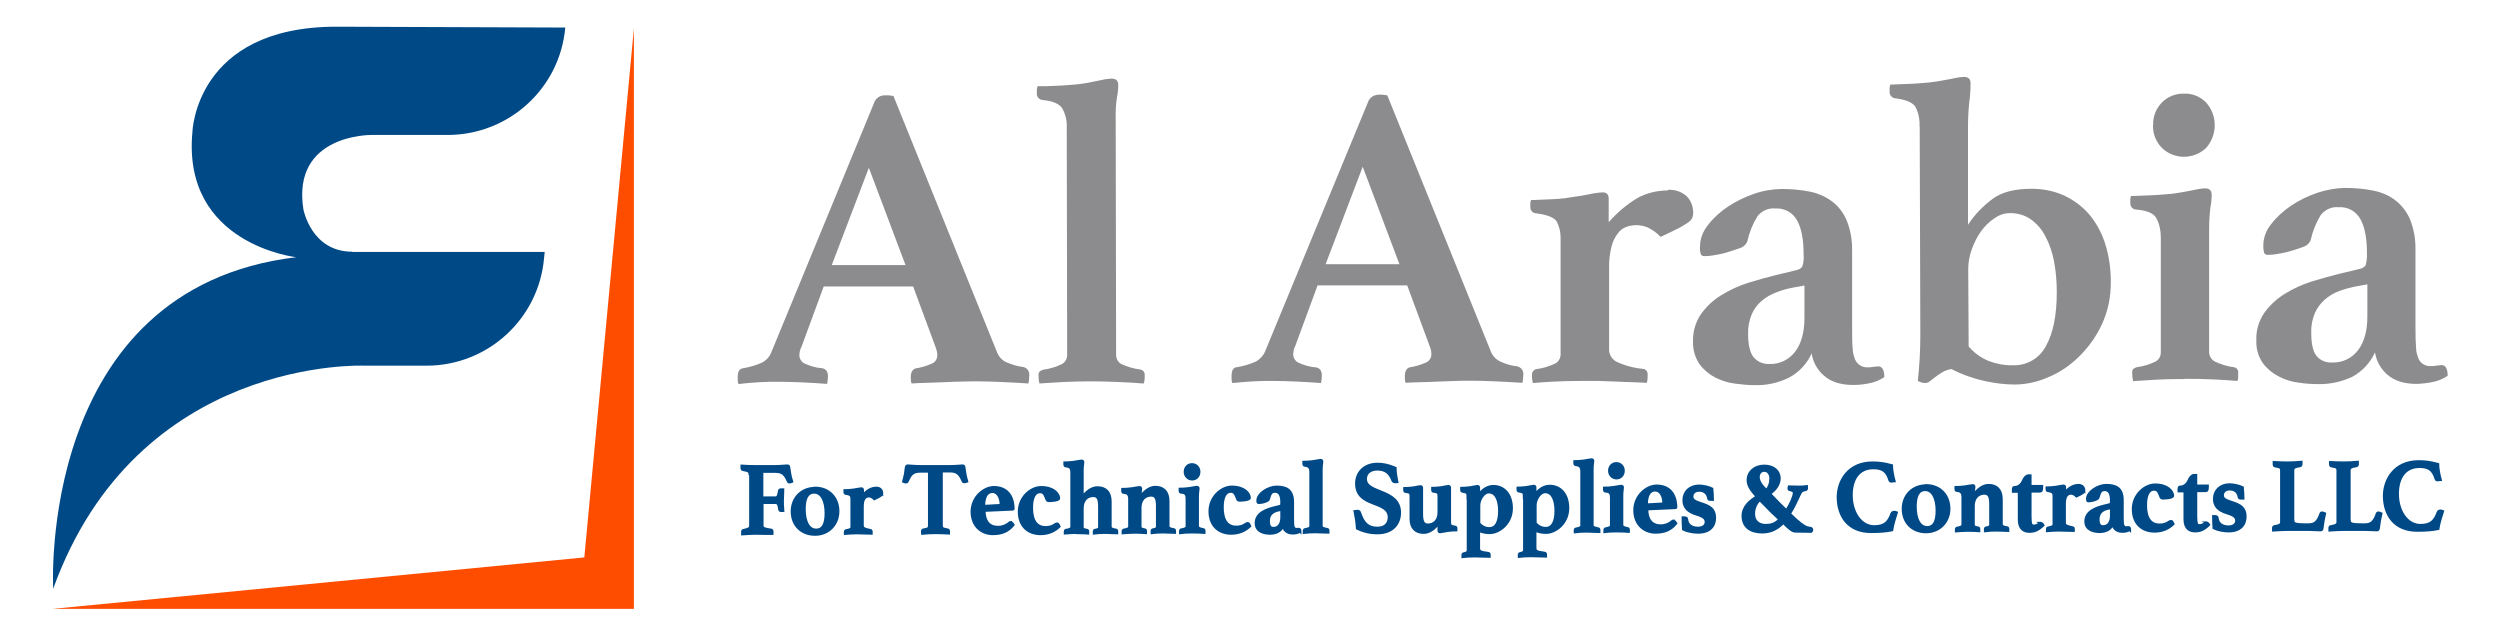 <?xml version="1.0" encoding="UTF-8"?><svg id="Layer_1" xmlns="http://www.w3.org/2000/svg" width="118" height="30" viewBox="0 0 118 30"><defs><style>.cls-1,.cls-2{fill:#004987;}.cls-1,.cls-3,.cls-4{stroke-width:0px;}.cls-2{stroke:#004987;stroke-miterlimit:10;stroke-width:.12px;}.cls-3{fill:#ff4d00;}.cls-4{fill:#8c8b8d;}</style></defs><polygon class="cls-3" points="2.46 28.74 27.58 26.31 29.92 1.34 29.92 28.74 2.46 28.74 2.46 28.74 2.46 28.74"/><path class="cls-1" d="m16.62,11.88c-1.93,0-2.3-2-2.3-2-.56-3.56,3.21-3.51,3.21-3.51h3.63c2.88-.02,5.27-2.21,5.52-5.07l-10.8-.04c-6.68,0-6.8,4.99-6.8,4.99-.48,5.29,4.9,5.89,4.9,5.89C1.73,13.61,2.51,27.79,2.51,27.79c3.97-11,14.68-10.53,14.68-10.53h2.96c2.88-.01,5.28-2.21,5.53-5.08l.03-.29h-9.08Z"/><path class="cls-4" d="m42.74,12.51l-1.73-4.59-1.75,4.59h3.48Zm.39,1.01h-4.25s-1.05,2.85-1.05,2.85c-.04.07-.07.15-.08.22-.01.06-.02.12-.02.18,0,.15.08.29.21.37.27.13.56.22.86.24.19.03.28.16.28.39,0,.12-.02.23-.04.35-.36-.03-.75-.05-1.15-.07-.4-.02-.8-.03-1.19-.03-.27,0-.55,0-.85.02-.29.02-.63.04-.99.09-.03-.06-.04-.12-.04-.18v-.16c0-.26.09-.39.26-.41.31-.05.61-.14.9-.27.2-.11.35-.28.43-.49l4.85-11.77c.07-.21.27-.35.49-.35h.2l.22.03,4.9,12.12c.09.21.25.38.46.46.24.1.49.18.75.21.19.03.33.21.3.41,0,.12-.01.25-.04.37-.43-.03-.86-.05-1.28-.07-.42-.02-.81-.03-1.17-.03-.19,0-.42,0-.69.01-.27,0-.55.02-.83.03-.28.01-.56.02-.84.03-.28,0-.51.02-.7.03-.03-.06-.04-.12-.04-.18v-.14c0-.1.02-.19.07-.28.04-.05.09-.09.15-.11.27-.04.53-.12.78-.23.16-.07.26-.23.25-.41,0-.1-.03-.21-.06-.31l-1.08-2.92Z"/><path class="cls-4" d="m53.96,18.1c-.35-.03-.75-.05-1.2-.07-.45-.02-.87-.03-1.26-.03-.43,0-.86.01-1.28.03-.42.02-.81.05-1.16.07-.01-.06-.02-.12-.03-.17,0-.07-.01-.14-.01-.21-.01-.08.01-.15.07-.2.05-.03.1-.06.15-.07.31-.04.61-.13.89-.27.16-.09.25-.27.24-.45l-.02-10.7c.02-.32-.06-.65-.22-.93-.15-.21-.46-.34-.93-.38-.16-.02-.28-.16-.26-.33v-.16c0-.06.01-.11.04-.16h.36l.5-.02c.17,0,.35-.02.53-.03l.49-.04c.34-.04.66-.1.97-.17.21-.05.42-.09.63-.1.22,0,.32.1.32.3,0,.2-.02.39-.06.58-.05.34-.07.67-.06,1.01l.02,11.13c-.01.18.08.36.24.45.28.13.58.22.89.26.13.01.23.13.22.26,0,0,0,0,0,0,0,.13,0,.26-.04.39"/><path class="cls-4" d="m66.05,12.46l-1.73-4.59-1.75,4.6h3.48Zm.39,1.01h-4.25s-1.05,2.85-1.05,2.85c-.04.07-.07.15-.08.23-.01.06-.02.12-.02.18,0,.15.08.29.21.37.27.13.56.22.86.24.19.03.28.16.28.39,0,.12-.01.23-.04.35-.37-.03-.75-.05-1.15-.07-.41-.02-.81-.03-1.19-.03-.27,0-.55,0-.85.02-.3.02-.63.04-.99.08-.03-.06-.04-.12-.04-.18v-.16c0-.26.09-.41.26-.41.31-.05.61-.14.9-.27.19-.11.35-.29.43-.49l4.85-11.75c.07-.21.27-.34.49-.35h.2l.22.03,4.9,12.12c.09.21.26.37.47.46.24.11.49.18.75.21.19.03.33.21.3.41,0,.12-.02.25-.04.37-.43-.03-.86-.05-1.28-.07-.42-.02-.81-.03-1.17-.03-.19,0-.42,0-.69.01-.27.01-.55.02-.83.03-.28.01-.56.03-.84.03-.28,0-.51.02-.7.03-.03-.06-.04-.12-.04-.18v-.16c0-.1.02-.19.07-.28.04-.05.09-.09.15-.11.27-.04.53-.12.78-.23.16-.07.26-.23.25-.41,0-.1-.02-.21-.06-.31l-1.08-2.92Z"/><path class="cls-4" d="m78.73,8.96c.33-.02.65.09.89.31.2.21.3.49.3.78,0,.08-.02.17-.05.25-.06.09-.13.17-.22.22-.15.1-.31.2-.48.28-.2.1-.46.23-.79.38-.17-.18-.37-.33-.6-.44-.32-.14-.69-.15-1.02-.03-.16.06-.31.17-.41.32-.14.19-.24.4-.29.62-.08.33-.12.66-.11,1v3.8c-.02.25.11.48.32.61.4.19.84.31,1.28.35.13.01.23.13.22.27,0,.13,0,.26-.04.39-.17-.01-.39-.02-.65-.03s-.53-.01-.81-.03c-.29-.01-.56-.02-.84-.03-.28,0-.52,0-.74,0-.51,0-.95.01-1.31.03-.37.02-.71.04-1.03.07-.03-.13-.05-.26-.04-.39-.01-.13.09-.25.22-.27,0,0,0,0,0,0,.31-.04.61-.13.89-.27.16-.09.25-.27.24-.45v-5.49c0-.26-.06-.52-.18-.75-.12-.19-.43-.32-.96-.39-.16,0-.29-.13-.29-.29,0,0,0-.01,0-.02v-.16c0-.06.01-.11.04-.16.08,0,.2,0,.34-.01l.49-.02c.17,0,.35-.02.53-.03.16-.01.31-.03.46-.06.3-.04.61-.09.92-.15.21-.05.42-.08.64-.09.19,0,.28.1.28.31v1.1c.39-.45.84-.83,1.35-1.14.44-.24.93-.36,1.44-.36"/><path class="cls-4" d="m85.15,13.48l-.44.08c-.3.05-.59.13-.87.24-.25.09-.49.23-.7.41-.2.17-.36.39-.46.63-.12.29-.18.6-.17.91,0,.53.09.9.26,1.11.18.22.46.33.74.32.48.02.93-.2,1.22-.58.29-.38.44-.91.44-1.59v-1.53Zm3.49,3.81c.2,0,.3.17.3.51-.2.13-.42.23-.66.28-.26.06-.53.09-.8.09-.61,0-1.07-.15-1.4-.45-.31-.27-.51-.64-.57-1.04-.22.49-.6.9-1.08,1.15-.49.24-1.03.36-1.58.35-.32,0-.63-.03-.94-.07-.33-.04-.65-.14-.95-.29-.29-.15-.55-.37-.74-.63-.22-.32-.32-.7-.31-1.08-.01-.46.12-.91.38-1.29.26-.36.58-.66.96-.89.39-.24.82-.44,1.26-.58.46-.14.89-.26,1.29-.36.17-.04.36-.09.55-.13l.44-.11c.11-.02.22-.08.28-.17.06-.19.08-.39.06-.58,0-.69-.1-1.23-.31-1.6-.2-.37-.61-.59-1.03-.56-.32-.03-.64.11-.84.37-.22.36-.38.75-.47,1.16-.05.16-.19.29-.35.34-.2.07-.44.15-.74.24-.16.04-.33.07-.5.1-.15.03-.3.04-.45.04-.07,0-.13-.03-.16-.09-.04-.12-.05-.24-.04-.36,0-.37.14-.72.37-1.01.26-.34.58-.63.94-.87.39-.26.8-.46,1.24-.61.42-.15.86-.22,1.3-.23.46,0,.91.04,1.36.13.38.08.73.24,1.04.47.3.23.53.54.68.9.18.46.26.94.25,1.43v3.59c0,.48,0,.81.03,1.04,0,.17.05.33.11.49.1.23.32.37.57.37.09,0,.18,0,.27-.02.07-.01.14-.02.21-.02"/><path class="cls-4" d="m92.91,16.34c.26.31.59.55.96.7.37.14.75.21,1.15.2.65.02,1.25-.33,1.55-.91.34-.61.51-1.45.51-2.54,0-.49-.04-.98-.13-1.46-.08-.41-.21-.81-.41-1.18-.16-.32-.4-.59-.69-.8-.29-.2-.64-.3-.99-.29-.26,0-.51.09-.72.24-.24.16-.46.37-.63.61-.19.26-.33.55-.44.85-.11.3-.17.62-.17.94l.02,3.65Zm-2.31-10.39c.02-.32-.05-.64-.2-.92-.14-.2-.45-.33-.95-.39-.16-.02-.28-.17-.26-.33v-.15c0-.06.01-.12.04-.17.08,0,.2,0,.35-.01l.5-.02c.17,0,.35-.02.53-.03l.48-.04c.34-.04.66-.1.97-.16.21-.05.42-.09.63-.1.22,0,.32.1.32.3,0,.3-.02.59-.06.89-.04.38-.06.77-.06,1.15v4.64c.31-.48.71-.89,1.17-1.23.44-.32,1.05-.47,1.83-.47.5,0,1,.09,1.47.29.45.2.86.49,1.19.85.35.4.62.87.79,1.38.2.6.29,1.23.29,1.86.01.7-.13,1.4-.43,2.04-.27.57-.64,1.09-1.1,1.53-.42.41-.91.74-1.46.96-.48.21-.99.32-1.52.33-.48,0-.95-.06-1.42-.16-.55-.12-1.09-.31-1.59-.57-.15.02-.3.07-.43.15-.12.07-.23.14-.34.23l-.26.2c-.05.05-.12.07-.19.08-.13,0-.25-.04-.37-.1.08-.72.12-1.44.12-2.16l-.03-9.87Z"/><path class="cls-4" d="m101.63,5.91c-.02-.4.13-.78.41-1.07.27-.28.65-.43,1.04-.42.39-.02.78.14,1.05.42.54.61.54,1.53,0,2.14-.59.56-1.51.56-2.09,0-.28-.29-.43-.67-.42-1.07m1.5,11.98c-.53,0-.98.01-1.35.03s-.74.05-1.09.07c-.03-.13-.04-.26-.04-.39-.01-.08.01-.15.07-.2.05-.03.1-.06.15-.07.31-.04.61-.13.89-.27.16-.09.25-.27.24-.45v-5.39c0-.33-.06-.65-.22-.94-.13-.22-.45-.35-.95-.39-.16-.01-.28-.15-.27-.31,0,0,0,0,0-.01v-.15c0-.06.01-.12.04-.17.08,0,.2,0,.36-.01l.5-.02c.17,0,.35-.02.53-.03l.49-.04c.34-.04.66-.1.97-.16.21-.05.42-.09.63-.1.22,0,.32.1.32.31,0,.2-.02.4-.06.59-.04.34-.06.67-.06,1.01v5.82c0,.19.11.36.28.45.28.13.57.22.87.26.14.01.24.13.22.27v.2c0,.06-.01.13-.04.18-.34-.03-.7-.05-1.09-.07-.39-.02-.85-.03-1.38-.03"/><path class="cls-4" d="m111.74,13.42l-.44.08c-.3.05-.59.13-.87.23-.25.09-.49.23-.7.41-.2.18-.36.39-.47.64-.12.29-.18.6-.17.91,0,.53.08.9.25,1.11.18.22.46.33.74.31.48.02.93-.2,1.22-.58.29-.38.44-.91.44-1.59v-1.53Zm3.49,3.81c.2,0,.3.17.3.51-.2.13-.42.23-.66.28-.26.06-.53.09-.8.1-.61,0-1.07-.15-1.4-.45-.31-.27-.51-.64-.57-1.04-.22.49-.6.9-1.08,1.16-.5.23-1.04.35-1.59.34-.31,0-.63-.02-.94-.07-.33-.04-.65-.14-.95-.3-.29-.15-.55-.37-.74-.63-.22-.32-.32-.7-.3-1.08-.02-.46.12-.91.38-1.29.26-.36.59-.66.96-.89.39-.24.82-.44,1.26-.58.46-.14.89-.26,1.29-.36.18-.04.36-.09.55-.13l.44-.11c.11-.02.22-.08.28-.17.05-.19.07-.39.06-.58,0-.69-.1-1.23-.31-1.6-.2-.37-.61-.59-1.03-.56-.32-.03-.64.11-.84.37-.22.36-.38.75-.47,1.16-.05.16-.19.29-.35.34-.2.08-.44.15-.74.24-.16.04-.33.07-.5.1-.15.03-.3.04-.45.04-.07,0-.13-.03-.16-.09-.03-.12-.05-.24-.04-.36,0-.37.14-.72.37-1,.26-.34.58-.63.94-.87.38-.26.8-.46,1.24-.61.42-.14.86-.22,1.3-.23.46,0,.91.04,1.36.13.38.08.74.23,1.04.47.3.24.53.54.68.9.18.46.26.94.25,1.43v3.59c0,.48.01.82.03,1.04,0,.17.05.33.11.49.09.23.32.37.57.36.09,0,.18,0,.27-.02.07-.01.14-.02.2-.02"/><path class="cls-2" d="m35.39,22.38c0-.12-.05-.16-.33-.21-.03,0-.05-.04-.05-.09,0-.03,0-.06,0-.09.27.02.47.02.62.02h.96c.28,0,.5-.03.57-.03.04,0,.06.01.07.04.02.05.03.21.06.36.02.11.04.2.09.35-.02.01-.07.03-.11.03-.03,0-.06,0-.07-.04-.15-.34-.27-.46-.61-.46h-.62s0,1.23,0,1.23h.64c.1,0,.14-.11.17-.32,0-.05.05-.06.09-.06.02,0,.07,0,.09,0,0,.15-.02.37-.02.51,0,.12,0,.28.02.48-.02,0-.07.01-.08.01-.06,0-.08-.02-.09-.07-.02-.2-.07-.31-.17-.31h-.64s0,1.09,0,1.09c0,.13.19.16.41.19.04,0,.06.03.06.08,0,.02,0,.08,0,.1-.09,0-.17,0-.26,0-.16,0-.35-.01-.53-.01-.17,0-.44.02-.62.03,0-.02,0-.08,0-.1,0-.04,0-.07.05-.08.21-.05.33-.08.33-.21v-2.43Z"/><path class="cls-2" d="m38.47,23.03c.66,0,1.09.47,1.09,1.1,0,.63-.46,1.1-1.09,1.1-.66,0-1.09-.46-1.09-1.09,0-.63.45-1.1,1.09-1.1Zm.05,1.98c.33,0,.46-.29.46-.79,0-.59-.21-.98-.55-.98-.33,0-.46.3-.46.79,0,.59.2.98.55.98Z"/><path class="cls-2" d="m41.62,23.28c0,.09-.05.13-.35.27-.1-.1-.18-.13-.26-.13-.14,0-.3.09-.3.48v.9c0,.13.08.17.37.23.03,0,.05.02.05.06,0,.04,0,.07,0,.09-.16,0-.5-.02-.7-.02-.24,0-.39.02-.54.03,0-.02,0-.05,0-.09,0-.04.02-.06.05-.06.2-.04.26-.07.26-.17v-1.3c0-.15-.02-.24-.26-.27-.04,0-.07-.02-.07-.07,0-.02,0-.06,0-.08.08,0,.29-.01.42-.03.14-.02.31-.06.36-.06.05,0,.07.02.07.07v.26c.21-.25.4-.35.64-.36.18,0,.27.11.27.26Z"/><path class="cls-2" d="m44.44,22.24v2.55c0,.13.03.17.27.21.05,0,.07.03.07.08,0,.02,0,.07,0,.09-.2-.01-.45-.02-.62-.02-.18,0-.42.01-.62.03,0-.02-.01-.07-.01-.09,0-.04,0-.08.07-.09.23-.03.26-.08.26-.2v-2.55s-.42,0-.42,0c-.35,0-.46.13-.61.47-.01.03-.04.04-.07.04-.04,0-.1-.02-.12-.03.04-.16.07-.27.09-.38.02-.15.03-.28.05-.33.01-.03.04-.04.07-.04.07,0,.28.03.57.03h1.44c.28,0,.49-.03.57-.03.03,0,.06.01.07.04.02.05.02.17.05.32.02.12.05.23.09.38-.03.01-.08.03-.12.03-.03,0-.06,0-.07-.04-.15-.34-.27-.47-.61-.47h-.41Z"/><path class="cls-2" d="m47.71,24.66s.07.02.12.11c-.24.3-.54.43-.97.43-.48,0-.98-.32-.99-1.04,0-.71.59-1.16,1.04-1.16.6,0,.91.39.92,1.01,0,.02,0,.03-.03.03l-1.34.06c0,.5.22.78.65.78.19,0,.39-.07.53-.2.02-.02.05-.03.07-.03Zm-1.27-.77l.73-.04c.05,0,.07-.02.07-.06,0-.25-.12-.58-.4-.58-.24,0-.4.21-.4.67Z"/><path class="cls-2" d="m48.7,23.96c0,.64.24.93.65.93.15,0,.29-.02.46-.14.03-.02.06-.03.08-.03.05,0,.07.04.11.13-.2.19-.48.35-.89.35-.55,0-1.01-.34-1.01-1.05,0-.68.56-1.15,1.04-1.15.6,0,.84.32.84.52,0,.11-.42.12-.48.12-.06,0-.09-.04-.1-.08-.07-.16-.1-.34-.31-.34-.26,0-.39.29-.39.74Z"/><path class="cls-2" d="m50.82,25.14c-.24,0-.39.02-.55.03,0-.02,0-.06,0-.09,0-.04.03-.06.05-.06.2-.03.26-.07.26-.17v-2.54c0-.19-.04-.29-.27-.31-.04,0-.06-.03-.06-.08,0-.02,0-.05,0-.08.08,0,.3-.01.43-.03.15-.02.32-.06.37-.06.06,0,.07.03.07.07,0,.07-.03.17-.03.38v1.26c.2-.27.45-.45.71-.45.38,0,.61.22.61.66v1.18c0,.09.06.13.26.16.02,0,.05.02.05.06,0,.03,0,.07,0,.09-.16,0-.3-.02-.55-.02-.2,0-.37.01-.53.03,0-.02,0-.06,0-.09,0-.04.02-.06.05-.06.17-.03.21-.07.2-.17v-.95c0-.38-.09-.5-.29-.5-.28,0-.51.2-.51.59v.87c0,.1.03.13.21.16.03,0,.05.02.05.06,0,.03,0,.07,0,.09-.16-.01-.33-.02-.53-.02Z"/><path class="cls-2" d="m55.14,24.83c0,.09.07.13.26.16.02,0,.05.02.05.06,0,.04,0,.07,0,.09-.16,0-.3-.02-.55-.02-.2,0-.37.01-.53.03,0-.02,0-.05,0-.09,0-.04.02-.06.05-.06.16-.03.21-.07.2-.17v-.95c0-.38-.09-.5-.29-.5-.28,0-.51.2-.51.59v.87c0,.1.04.13.21.16.03,0,.05.02.05.06,0,.04,0,.07,0,.09-.16-.01-.33-.02-.53-.02-.24,0-.39.02-.55.03,0-.02,0-.05,0-.09,0-.04.03-.06.05-.06.2-.04.26-.07.26-.17v-1.28c0-.19-.06-.3-.27-.31-.04,0-.06-.03-.06-.08,0-.02,0-.05,0-.08.08,0,.3-.01.43-.03.15-.02.32-.06.37-.06.06,0,.07.03.07.07,0,.07-.03.18-.03.38.2-.27.45-.46.71-.46.38,0,.61.22.61.66v1.18Z"/><path class="cls-2" d="m55.71,25.15s0-.06,0-.09c0-.04.03-.06.05-.06.2-.04.26-.07.26-.17v-1.28c0-.19-.04-.3-.27-.31-.04,0-.06-.03-.06-.08,0-.02,0-.05,0-.08.08,0,.3-.01.43-.03.15-.02.32-.06.37-.06.06,0,.07.03.07.07,0,.07-.03.18-.03.38v1.38c0,.1.08.13.26.17.03,0,.05.02.05.06,0,.03,0,.07,0,.09-.15-.01-.33-.02-.57-.02s-.41.01-.56.03Zm.55-3.23c.2,0,.34.15.34.35,0,.2-.14.35-.33.35-.19,0-.34-.15-.34-.35,0-.2.14-.35.33-.35Z"/><path class="cls-2" d="m57.7,23.94c0,.64.24.93.65.93.15,0,.29-.02.46-.14.03-.02.06-.03.08-.03.05,0,.07.04.11.13-.2.19-.48.35-.89.35-.55,0-1.01-.34-1.01-1.05,0-.68.56-1.15,1.04-1.15.6,0,.84.32.84.52,0,.11-.42.12-.48.12-.06,0-.09-.04-.1-.08-.07-.16-.1-.34-.31-.34-.26,0-.39.29-.39.74Z"/><path class="cls-2" d="m61.36,25.08c-.08.06-.21.09-.34.09-.28,0-.43-.16-.45-.35-.13.26-.33.35-.61.36-.26,0-.68-.07-.68-.49,0-.48.52-.65.9-.74.08-.02.18-.04.23-.06.07-.02.08-.03.08-.18,0-.32-.09-.51-.31-.51-.18,0-.23.11-.3.36-.02.07-.12.1-.25.14-.07.02-.16.03-.22.03-.04,0-.05-.02-.05-.11,0-.32.51-.64.89-.64.46,0,.76.14.77.7v.85c0,.23.01.32.04.36.03.06.07.09.13.09.05,0,.08-.01.11-.01.05,0,.07.04.07.12Zm-.87-1.03l-.1.02c-.29.05-.51.19-.51.52,0,.25.08.34.23.34.23,0,.38-.19.38-.51v-.36Z"/><path class="cls-2" d="m62.11,25.11c-.2,0-.41.01-.56.03,0-.02,0-.05,0-.09,0-.04.03-.06.05-.06.2-.04.26-.07.26-.17v-2.54c0-.19-.06-.29-.27-.31-.04,0-.06-.04-.06-.08,0-.02,0-.06,0-.08.08,0,.3-.01.43-.03.15-.02.32-.06.37-.06.06,0,.07.03.07.07,0,.07-.03.17-.03.38v2.64c0,.1.07.13.27.17.03,0,.05.02.05.06,0,.04,0,.07,0,.09-.16,0-.39-.02-.57-.02Z"/><path class="cls-2" d="m65.86,22.75c-.08,0-.12-.04-.13-.08-.14-.37-.36-.52-.73-.52-.3,0-.54.16-.54.46,0,.71,1.61.46,1.61,1.59,0,.49-.31.96-1.06.96-.41,0-.74-.11-.95-.22-.02-.28-.06-.55-.11-.8.02,0,.07-.02.11-.02.07,0,.11.02.13.1.17.49.38.7.83.7.38,0,.54-.24.54-.5,0-.83-1.54-.44-1.54-1.6,0-.51.37-.92,1-.92.26,0,.51.05.84.19,0,.19.04.46.08.65-.03,0-.07.01-.09.01Z"/><path class="cls-2" d="m66.59,23.45c0-.16-.01-.22-.23-.24-.04,0-.07-.02-.07-.07,0-.02,0-.06,0-.09.08,0,.28-.01.41-.03.14-.02.29-.06.34-.06.06,0,.07.03.07.07v1.24c0,.37.09.5.29.5.28,0,.51-.2.51-.59v-.74c0-.16-.02-.22-.23-.24-.04,0-.07-.02-.07-.07,0-.02,0-.06,0-.09.08,0,.28-.01.41-.03.13-.02.29-.06.34-.06.05,0,.07.03.07.07v1.61c0,.16.02.21.24.24.04,0,.06.02.06.06,0,.03,0,.07,0,.09-.08,0-.29.01-.41.03-.14.02-.29.06-.34.06-.06,0-.07-.02-.07-.07v-.35c-.2.27-.45.45-.71.45-.38,0-.61-.22-.61-.65v-1.06Z"/><path class="cls-2" d="m69.28,23.45c0-.16-.01-.22-.23-.25-.04,0-.07-.02-.07-.07,0-.02,0-.06,0-.09.08,0,.28-.01.41-.03.14-.02.29-.06.34-.06.06,0,.07.03.07.07v.33c.18-.24.41-.4.69-.4.49,0,.86.38.86,1.04,0,.72-.59,1.16-1.04,1.16-.18,0-.32-.03-.51-.1v.8c0,.16.03.21.44.26.04,0,.06.03.06.07,0,.04,0,.06,0,.09-.16,0-.43-.02-.67-.02-.21,0-.42.01-.59.03,0-.02,0-.06,0-.09,0-.04.03-.06.05-.06.17-.04.2-.07.2-.17v-2.52Zm.53,1.26c.14.15.3.23.49.23.32,0,.47-.32.47-.82,0-.49-.15-.89-.5-.89-.23,0-.46.33-.46.63v.85Z"/><path class="cls-2" d="m71.94,23.44c0-.16-.01-.22-.23-.25-.04,0-.07-.02-.07-.07,0-.02,0-.06,0-.09.08,0,.28-.01.41-.03.14-.02.29-.06.34-.06.06,0,.07.03.07.07v.33c.18-.24.41-.4.69-.4.49,0,.86.38.86,1.04,0,.72-.59,1.16-1.04,1.16-.18,0-.32-.03-.51-.1v.8c0,.16.03.21.44.26.04,0,.06.03.06.07,0,.04,0,.06,0,.09-.16,0-.43-.02-.67-.02-.21,0-.42.01-.59.03,0-.02,0-.06,0-.09,0-.04.03-.06.05-.06.17-.04.2-.07.2-.17v-2.52Zm.53,1.26c.14.15.3.23.49.23.32,0,.47-.32.47-.82,0-.49-.15-.89-.5-.89-.23,0-.46.33-.46.63v.85Z"/><path class="cls-2" d="m74.9,25.08c-.2,0-.41.01-.56.03,0-.02,0-.05,0-.09,0-.04.03-.06.05-.06.2-.04.26-.07.26-.17v-2.54c0-.19-.06-.29-.27-.31-.04,0-.06-.04-.06-.08,0-.02,0-.06,0-.08.08,0,.3-.01.43-.03.15-.02.32-.06.37-.06.06,0,.07.03.07.07,0,.07-.03.17-.03.38v2.64c0,.1.07.13.27.17.03,0,.05.02.05.06,0,.04,0,.07,0,.09-.16,0-.39-.02-.57-.02Z"/><path class="cls-2" d="m75.74,25.1s0-.06,0-.09c0-.04.03-.06.05-.06.2-.04.26-.07.26-.17v-1.28c0-.19-.04-.3-.27-.31-.04,0-.06-.03-.06-.08,0-.02,0-.05,0-.08.08,0,.3-.01.43-.03.15-.02.32-.06.37-.06.06,0,.07.03.07.07,0,.07-.03.18-.03.38v1.38c0,.1.08.13.26.17.03,0,.05.02.05.06,0,.03,0,.07,0,.09-.15-.01-.33-.02-.57-.02-.24,0-.41.01-.56.03Zm.55-3.23c.2,0,.34.15.34.35,0,.2-.14.35-.33.35-.19,0-.34-.15-.34-.35,0-.2.14-.35.33-.35Z"/><path class="cls-2" d="m78.99,24.59s.07.02.12.11c-.24.3-.54.43-.97.43-.48,0-.98-.32-.99-1.04,0-.71.59-1.16,1.04-1.16.6,0,.91.39.92,1.01,0,.02,0,.03-.03.03l-1.34.06c0,.5.22.78.65.78.19,0,.39-.07.53-.2.02-.02.05-.03.07-.03Zm-1.27-.77l.73-.04c.05,0,.07-.02.07-.06,0-.25-.12-.58-.4-.58-.24,0-.4.21-.4.67Z"/><path class="cls-2" d="m80.71,23.58c-.05,0-.07-.03-.07-.05-.04-.26-.21-.38-.44-.38-.21,0-.33.13-.33.28,0,.14.06.22.41.33.42.13.66.27.66.68,0,.38-.23.69-.79.69-.2,0-.49-.04-.7-.15-.01-.16-.02-.36-.02-.55h.06c.07,0,.13.02.13.07.02.27.22.42.53.42.22,0,.37-.11.37-.28,0-.16-.1-.26-.43-.36-.45-.13-.62-.36-.62-.67,0-.4.29-.67.71-.68.24,0,.49.07.63.14.01.1.03.38.03.51h-.12Z"/><path class="cls-2" d="m85.52,25.09c-.1,0-.62-.01-.77-.01s-.29-.12-.58-.41c-.26.27-.56.45-.99.45-.53,0-.91-.23-.92-.76,0-.44.33-.72.67-.92-.33-.35-.43-.56-.43-.78,0-.38.32-.67.77-.67.46,0,.72.26.72.59,0,.27-.19.55-.46.72.31.33.58.6.79.8.21-.33.36-.68.36-.84,0-.06-.04-.1-.19-.14-.05,0-.06-.02-.06-.07,0-.02,0-.05.01-.08.13,0,.31.01.45.01.13,0,.27,0,.38-.02,0,.03.01.08.01.09,0,.04-.02.06-.06.07-.15.03-.2.04-.29.24-.13.29-.28.61-.46.89.46.45.68.6.81.64.03,0,.09.03.17.04.05,0,.07.03.07.07,0,.02,0,.06-.01.09Zm-2.74-.83c0,.38.28.53.56.53.25,0,.43-.05.66-.27-.24-.22-.55-.52-.94-.93-.17.17-.28.38-.28.67Zm.8-1.63c0-.27-.13-.42-.31-.42-.17,0-.27.14-.27.31,0,.19.13.39.38.63.13-.17.19-.36.19-.52Z"/><path class="cls-2" d="m86.75,23.48c0-.77.48-1.64,1.64-1.64.32,0,.57.04.9.13,0,.17.05.48.12.73-.03,0-.09.02-.12.02-.05,0-.08,0-.1-.06-.13-.43-.34-.57-.77-.57-.67,0-1.03.5-1.03,1.28,0,.84.46,1.48,1.07,1.48.5,0,.68-.2.83-.61.02-.05.07-.07.11-.07.03,0,.08,0,.12.02-.07.22-.18.56-.22.83-.3.06-.61.08-.99.08-1.05,0-1.55-.71-1.56-1.63Z"/><path class="cls-2" d="m90.91,22.91c.66,0,1.09.47,1.09,1.1,0,.63-.46,1.1-1.09,1.1-.66,0-1.09-.46-1.09-1.09,0-.63.45-1.1,1.09-1.1Zm.05,1.98c.33,0,.46-.29.46-.79,0-.59-.21-.98-.55-.98-.33,0-.46.3-.46.79,0,.59.2.98.55.98Z"/><path class="cls-2" d="m94.47,24.74c0,.09.07.13.26.16.02,0,.05.02.05.06,0,.04,0,.07,0,.09-.16,0-.3-.02-.55-.02-.2,0-.37.01-.53.03,0-.02,0-.05,0-.09,0-.04.02-.06.05-.06.16-.03.21-.07.2-.17v-.95c0-.38-.09-.5-.29-.5-.28,0-.51.2-.51.59v.87c0,.1.04.13.21.16.03,0,.05.02.05.06,0,.04,0,.07,0,.09-.16-.01-.33-.02-.53-.02-.24,0-.39.02-.55.03,0-.02,0-.05,0-.09,0-.04.03-.06.05-.06.2-.04.26-.07.26-.17v-1.28c0-.19-.06-.3-.27-.31-.04,0-.06-.03-.06-.08,0-.02,0-.05,0-.08.08,0,.3-.01.43-.03.15-.02.32-.06.37-.06.06,0,.07.03.07.07,0,.07-.03.18-.03.38.2-.27.45-.46.71-.46.38,0,.61.22.61.66v1.18Z"/><path class="cls-2" d="m96.34,24.69s.06.03.1.1c-.26.25-.44.3-.65.3-.24,0-.49-.11-.49-.56v-1.33s-.28,0-.28,0v-.12s0-.08.06-.08c.17,0,.32-.1.41-.3.06-.15.16-.25.24-.25h.1s0,.5,0,.5h.55c0,.2-.02.24-.1.24h-.45s0,1.2,0,1.2c0,.38.05.43.18.43.07,0,.17-.04.26-.1.03-.02.06-.03.08-.03Z"/><path class="cls-2" d="m98.36,23.15c0,.09-.05.13-.35.27-.1-.1-.18-.13-.26-.13-.14,0-.3.09-.3.48v.9c0,.13.08.17.37.23.03,0,.05.02.05.06,0,.04,0,.07,0,.09-.16,0-.5-.02-.7-.02-.24,0-.39.02-.54.03,0-.02,0-.05,0-.09,0-.04.02-.06.05-.06.2-.04.26-.07.26-.17v-1.3c0-.15-.02-.24-.26-.27-.04,0-.07-.02-.07-.07,0-.02,0-.06,0-.08.08,0,.29-.01.42-.03.14-.02.31-.06.36-.06.05,0,.07.02.07.07v.26c.21-.25.4-.35.64-.36.18,0,.27.11.27.26Z"/><path class="cls-2" d="m100.52,25c-.08.06-.21.09-.34.09-.28,0-.43-.16-.45-.35-.13.26-.33.35-.61.36-.26,0-.68-.07-.68-.49,0-.48.52-.65.9-.74.08-.02.18-.04.23-.06.07-.02.08-.03.08-.18,0-.32-.09-.51-.31-.51-.18,0-.23.11-.3.36-.02.07-.12.1-.25.14-.07.02-.16.03-.22.03-.04,0-.05-.02-.05-.11,0-.32.51-.64.89-.64.46,0,.77.14.77.7v.85c0,.23.01.32.04.36.03.06.07.09.13.09.05,0,.08-.01.11-.01.05,0,.07.04.07.12Zm-.87-1.03l-.1.02c-.29.05-.51.19-.51.52,0,.25.08.34.23.34.23,0,.38-.19.38-.51v-.36Z"/><path class="cls-2" d="m101.28,23.84c0,.64.24.93.65.93.15,0,.29-.02.46-.14.03-.02.06-.03.08-.03.05,0,.07.04.11.13-.2.19-.48.35-.89.35-.55,0-1.01-.34-1.01-1.05,0-.68.56-1.15,1.04-1.15.6,0,.84.32.84.52,0,.11-.42.12-.48.12-.06,0-.09-.04-.1-.08-.07-.16-.1-.34-.31-.34-.26,0-.39.29-.39.74Z"/><path class="cls-2" d="m104.16,24.67s.06.03.1.1c-.26.25-.44.3-.65.3-.24,0-.49-.11-.49-.56v-1.33s-.28,0-.28,0v-.12s0-.08.06-.08c.17,0,.32-.1.41-.3.06-.15.16-.25.24-.25h.1s0,.5,0,.5h.55c0,.2-.02.24-.1.24h-.45s0,1.2,0,1.2c0,.38.05.43.18.43.07,0,.17-.04.26-.1.03-.02.06-.03.08-.03Z"/><path class="cls-2" d="m105.75,23.52c-.05,0-.07-.03-.07-.05-.04-.26-.21-.38-.44-.38-.21,0-.33.13-.33.28,0,.14.06.22.41.33.42.13.66.27.66.68,0,.38-.23.69-.79.69-.2,0-.49-.04-.7-.15-.01-.16-.02-.36-.02-.55h.06c.07,0,.13.02.13.07.02.27.22.42.53.42.22,0,.37-.11.37-.28,0-.16-.1-.26-.43-.36-.45-.13-.62-.36-.62-.67,0-.4.29-.67.71-.68.24,0,.49.07.63.14.01.1.03.38.03.51h-.12Z"/><path class="cls-2" d="m108.24,24.59c0,.14.16.17.54.17h.18c.32,0,.44-.14.58-.52,0-.02.03-.04.07-.04.03,0,.08.02.12.04-.05.2-.09.46-.12.69,0,.08-.05.09-.08.09-.09,0-.39-.02-.55-.02h-1.06c-.18,0-.44.02-.62.03,0-.02,0-.08,0-.1,0-.05.01-.07.05-.08.23-.04.33-.08.33-.21v-2.43c0-.13-.03-.17-.3-.21-.03,0-.05-.04-.05-.08,0-.02,0-.07,0-.1.2.01.44.02.62.02.17,0,.47-.01.67-.03,0,.03,0,.08,0,.1,0,.04-.02.07-.05.08-.27.04-.34.09-.34.22v2.37Z"/><path class="cls-2" d="m110.9,24.59c0,.14.16.17.54.17h.18c.32,0,.44-.14.58-.52,0-.02.03-.04.07-.04.03,0,.08.02.12.04-.05.2-.09.46-.12.69,0,.08-.05.09-.08.09-.09,0-.39-.02-.55-.02h-1.06c-.18,0-.44.02-.62.03,0-.02,0-.08,0-.1,0-.05.01-.07.05-.08.23-.04.33-.08.33-.21v-2.43c0-.13-.03-.17-.3-.21-.03,0-.05-.04-.05-.08,0-.02,0-.07,0-.1.2.01.44.02.62.02.17,0,.47-.01.67-.03,0,.03,0,.08,0,.1,0,.04-.02.07-.05.08-.27.04-.34.09-.34.22v2.37Z"/><path class="cls-2" d="m112.53,23.42c0-.77.48-1.64,1.64-1.64.32,0,.57.04.9.13,0,.17.05.48.12.73-.03,0-.09.02-.12.02-.05,0-.08,0-.1-.06-.13-.43-.34-.57-.77-.57-.67,0-1.03.5-1.03,1.28,0,.84.46,1.48,1.07,1.48.5,0,.68-.2.83-.61.02-.05.07-.07.11-.07.03,0,.08,0,.12.02-.07.22-.18.56-.22.83-.3.06-.61.08-.99.08-1.05,0-1.55-.71-1.56-1.63Z"/></svg>